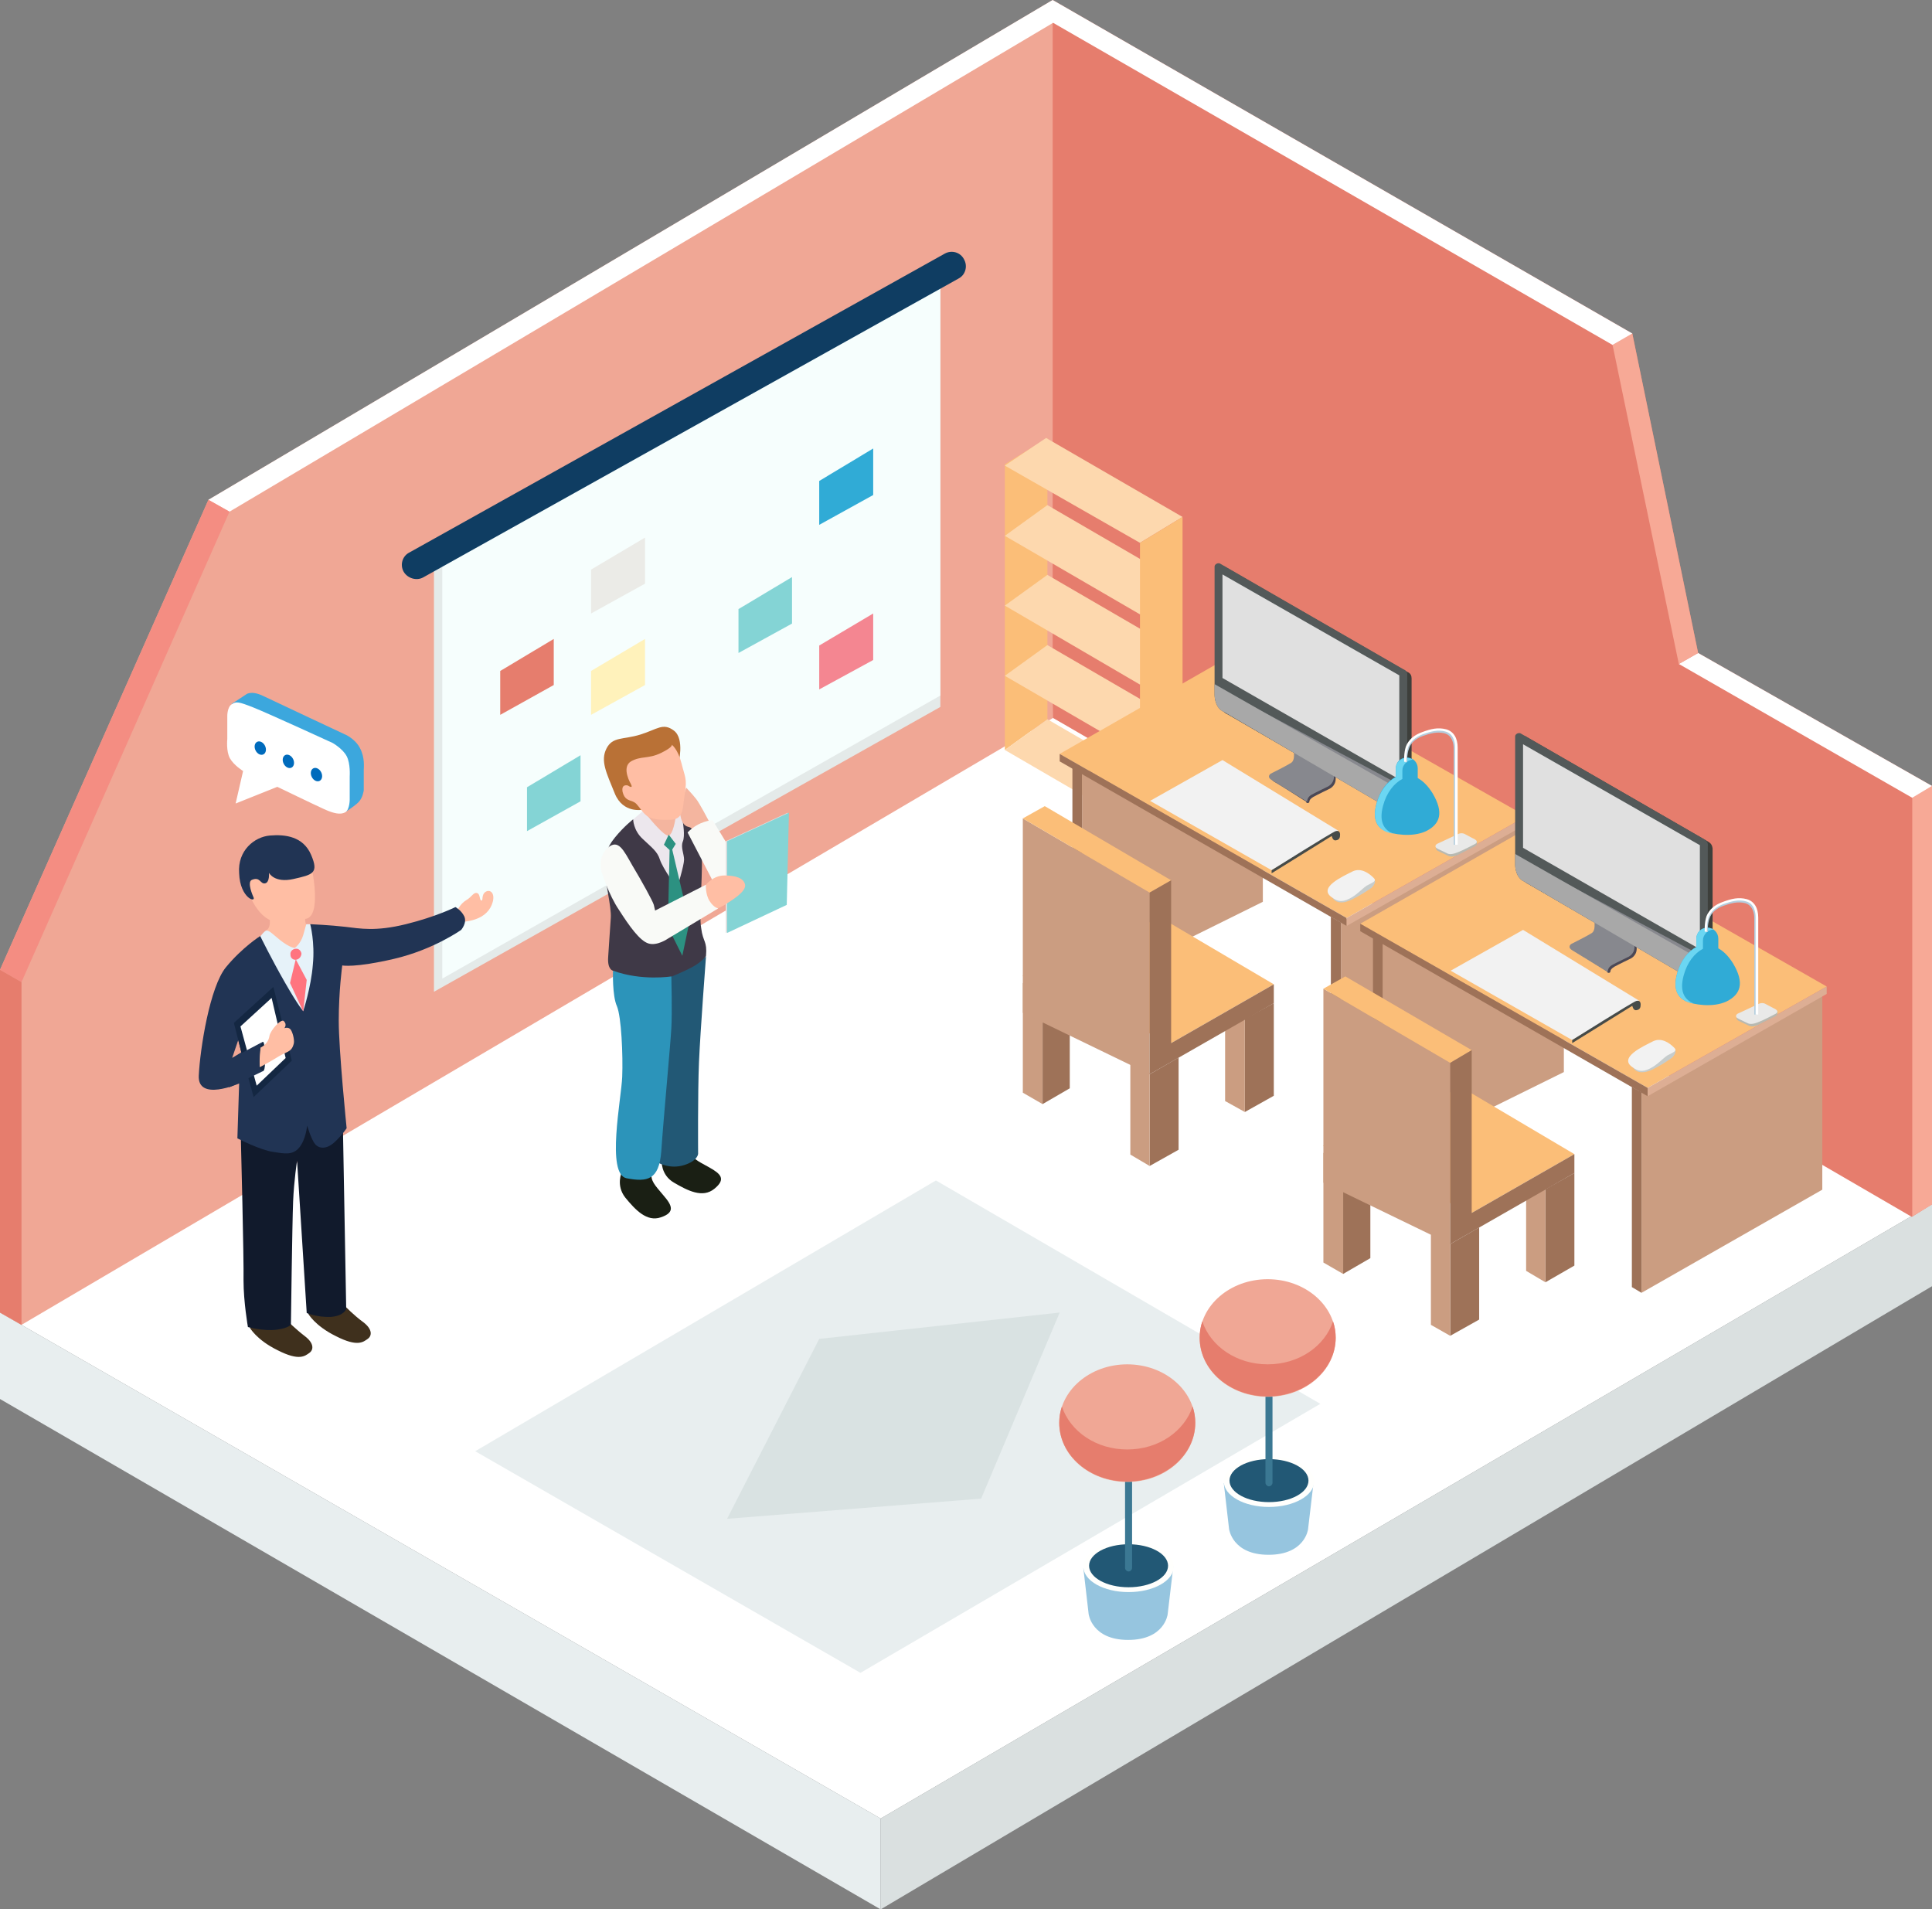 <svg id="Layer_1" xmlns="http://www.w3.org/2000/svg" viewBox="0 0 440.3 435.1"><rect x="0" y="0" width="440.3" height="435.1" fill="#808080" stroke="none"/><style>.st0{fill:#fff}.st1{fill:#e8eeef}.st2{fill:#dae0e0}.st3{fill:#f0a795}.st4{fill:#e67d6d}.st5{fill:#f7a996}.st6{fill:#f48d82}.st7{fill:#e4eae9}.st8{fill:#f6fefd}.st9{fill:#0f3d62}.st10{fill:#ebebe7}.st11{fill:#fff2bb}.st12{fill:#30abd6}.st13{fill:#84d4d5}.st14{fill:#f48691}.st15{fill:#3f301d}.st16{fill:#ffbea4}.st17{fill:#111a2c}.st18{fill:#e6f2f9}.st19{fill:#213454}.st20{fill:#142742}.st21{fill:#ff747f}.st22{fill:#3ca7dd}.st23{fill:#006bbc}.st24{fill:#fbbe78}.st25{fill:#fdd8ae}.st26{fill:#f4b59f}.st27{fill:#ece7ed}.st28{fill:#3f3947}.st29{fill:#1a1f14}.st30{fill:#225875}.st31{fill:#2c94ba}.st32{fill:#f9faf7}.st33{fill:#e0e0e0}.st34{fill:#b97136}.st35{fill:#2c9181}.st36{fill:#cb9d81}.st37{fill:#9e7258}.st38{fill:#ddae94}.st39{fill:#b8b9b1}.st40{fill:#e9e9e8}.st41{fill:#f2f2f2}.st42{fill:#464b49}.st43{fill:#c6cccc}.st44{fill:#3d3f3b}.st45{fill:#535959}.st46{fill:#87888e}.st47{fill:#4b4855}.st48{fill:#a8a8a8}.st49{fill:#6bd6f2}.st50{fill:#b4cede}.st51{fill:#d9e2e2}.st52{fill:#96c5df}.st53{fill:#fffffd}.st54{fill:#3b7893}</style><path class="st0" d="M0 299.1l240-141 200.3 116.3-239.6 140z"/><path class="st1" d="M108.3 330.7l105-61.7 87.6 50.9-104.8 61.3zM0 299.1v19.7l200.7 116.3v-20.7z"/><path class="st2" d="M200.7 435.1v-20.7l239.6-140v18.7z"/><path class="st3" d="M0 299.1V221l47.5-107.1L239.9 0l60.4 125.5 140 53.6v95.3L240 163.6 4.9 301.9z"/><path class="st4" d="M372 76L239.9 0v158.2l.1 5.4 195.7 113.7 4.6-2.9v-95.3L387 148.8z"/><path class="st5" d="M440.3 179.1l-4.5 2.7v95.4l4.5-2.7z"/><path class="st0" d="M435.8 181.8l4.5-2.7-53.3-30.3-4.4 2.5z"/><path class="st5" d="M382.6 151.3l-15.1-72.7L372 76l15 72.8z"/><path class="st0" d="M372 76L239.9 0 47.5 113.9l4.8 2.7L240 5.2l127.5 73.4z"/><path class="st6" d="M47.5 113.9L0 221l4.9 2.8 47.4-107.2z"/><path class="st4" d="M0 221v78.1l4.9 2.8v-78.1z"/><path class="st7" d="M98.9 128v98l115.4-64.9v-96z"/><path class="st8" d="M100.8 128v95l113.5-64.5v-93z"/><path class="st9" d="M92 130.3c-.9-1.6-.3-3.6 1.3-4.4l122-68.1c1.6-.9 3.6-.3 4.4 1.3.9 1.6.3 3.6-1.3 4.4l-122 68.1c-1.5.8-3.5.2-4.4-1.3z"/><path class="st4" d="M114 152.9l12.2-7.3v10.5l-12.2 6.8z"/><path class="st10" d="M134.7 129.8l12.3-7.3V133l-12.3 6.8z"/><path class="st11" d="M134.7 152.9l12.3-7.3v10.5l-12.3 6.8z"/><path class="st12" d="M186.7 109.6l12.3-7.4v10.6l-12.3 6.8z"/><path class="st13" d="M168.3 138.8l12.2-7.3v10.6l-12.2 6.7z"/><path class="st14" d="M186.7 147.1l12.3-7.3v10.6l-12.3 6.7z"/><path class="st13" d="M120.1 179.4l12.2-7.3v10.5l-12.2 6.8z"/><path class="st15" d="M56.9 302.5s1.5 2.8 6.4 5.2c4.9 2.5 6.2 1.3 7.2.6s1.1-2.2-1-3.8-4.1-3.6-4.1-3.6l-8.5 1.6zM70.2 299.3s1.5 2.8 6.4 5.2c4.9 2.5 6.2 1.3 7.2.6s1.1-2.2-1-3.8c-2.2-1.6-4.1-3.6-4.1-3.6l-8.5 1.6z"/><path class="st16" d="M60.6 212s1-.2.9-2.2V208l8.1.2s-.2 1.5.1 2.3c.3.8-.3 5.9-3.6 5.6-3.3-.2-5.5-4.1-5.5-4.1z"/><path class="st17" d="M54.9 259.8s.7 27.1.6 32c0 4.9 1 10.6 1 10.6s3.6 1 6.6.6c2.9-.4 3.2-1.2 3.2-1.2s.3-23.1.5-28c.2-4.8.9-9.3.9-9.3l2.2 34.7s2.3 1 5.4.9c3.1-.2 3.6-1.8 3.6-1.8l-.8-44.3-23.2 5.8z"/><path class="st18" d="M59.3 213.4s.7-.9 1.1-1.2c.7-.5 1.3.3 3.4 2 2.4 1.9 3.4 1.8 3.4 1.8s1.3-.9 1.9-2.9c.3-1.1.7-2.5.7-2.5h.9s3 6-.1 17.8-11.3-15-11.3-15z"/><path class="st16" d="M104.4 207.1s.7-1.3 1.9-2 1.6-1.8 2.4-1.6c.8.2.5 1.6 1 1.7.5.1-.1-1.3 1-2 1.1-.6 2.1.4 1.6 2.3s-1.9 3.3-4 4c-2.1.7-3.2.4-4.1 1.1-.9.6.2-3.5.2-3.5z"/><path class="st19" d="M105.8 208.8c-.7-1.4-2-2.1-2-2.1s-4.4 2.2-11.3 3.9c-6.9 1.7-10.4 1-13.8.6-3.4-.4-8-.6-8-.6s1.1 4.1.6 9.2c-.4 5.2-2.2 10.6-2.2 10.6s-1-1-4.1-6.4c-3.1-5.4-5.7-10.7-5.7-10.7s-4.1 2.6-7.8 7.1-5.9 18.6-6.2 24.7c-.3 6 9.2 1.8 9.2 1.8l-.4 12.5s5.2 2.7 8.2 3.1c2.5.4 4.4.8 5.9-1s1.8-5 1.8-5 .9 3.1 1.8 4.2 2.6 1.2 4.3-.3c1.7-1.5 2.9-3.3 2.9-3.3s-1.8-17.7-1.8-24.5c0-6.8.8-12.6.8-12.6s2.8.6 11.8-1.5 15.3-6.6 15.3-6.6 1.4-1.6.7-3.1zm-52.9 32.3l1.4-4.1.7 2.8-2.1 1.3z"/><path class="st20" d="M55 239.8l-1.7-6.7 9-8.2 4.2 16.8-8.7 8.3z"/><path class="st0" d="M55.7 237.2l-.9-3.3 7.1-6.5 3.2 13.7-6.6 6.3z"/><path class="st20" d="M59.9 237.4s.3-.1.4 1.5c.1 2.1.3 5.1-.4 5.2-.7 0-1.6-.6-1.3-2.9.4-3.4 1.3-3.8 1.3-3.8z"/><path class="st16" d="M64.8 234.3s1-.4 1.5.4.9 2.6.6 3.3c-.5 1.8-1.6 1.6-3.5 2.8-1.4.9-4.2 2.4-4.2 2.4s-.1-.9 0-2.6c.1-1.7.2-1.9.2-1.9s1.7-.7 2-2.6c.2-1.3 2.7-4.1 3.3-3.4.8.8.1 1.6.1 1.6z"/><path class="st19" d="M52.9 241.1l7-3.7s-.8.4-.8 4.7c0 1.5.4 1.9.8 2l-7.7 3.7.7-6.7z"/><path class="st21" d="M67.5 218.7c-.7.1-1.3-.4-1.3-1.1v-.1c-.1-.6.4-1.2 1.1-1.3h.1c.6-.1 1.2.4 1.3 1.1v.1c-.1.7-.6 1.2-1.2 1.3z"/><path class="st21" d="M67.4 218.6l-1.3 5.4 3 6.5.8-7.2z"/><path class="st16" d="M71.1 198.1s2.3 10.8-1.5 11.3c-3.7.5-8.6 3.3-12.5-4.9-3.9-8.3 9.8-8.6 14-6.4z"/><path class="st19" d="M57.7 204.3s-1.5-3.3-.3-3.8c1.9-.8 1.9 1 3 .8s.9-2.4.9-2.4 1.2 2.4 5.6 1.4c4.4-1 5.8-1.3 4-5.5-1.8-4.2-5.9-4.7-9.4-4.4s-7.4 3.4-7 8.6c.2 5.8 4.1 6.9 3.2 5.3z"/><path class="st22" d="M78.6 185.1s2.1-1.3 3.1-2.3c1-1 1.2-2.7 1.2-2.7v-4.6c0-.6.3-2.9-.9-5.1s-3.5-3.1-3.5-3.1-15.6-7.3-18.5-8.7-4-.3-4-.3l-3.2 2.1"/><path class="st0" d="M53.7 183.1l1.7-7.4s-2.1-1.3-3-2.9-.6-4.4-.6-4.4v-5.3s0-2 1-2.6c1-.7 1.6-.6 4.9.7 3.3 1.3 18.1 8.1 18.1 8.1s2.3 1.3 3.2 3 .7 4.6.7 4.6v5.3s0 2.3-1 2.9c-1.1.6-2.6.3-4.8-.7-2-.9-10.7-5.1-10.7-5.1l-9.5 3.8z"/><ellipse transform="rotate(-26.463 59.256 170.449)" class="st23" cx="59.3" cy="170.5" rx="1.2" ry="1.6"/><ellipse transform="rotate(-26.463 65.698 173.452)" class="st23" cx="65.7" cy="173.5" rx="1.2" ry="1.6"/><ellipse transform="rotate(-26.463 72.14 176.455)" class="st23" cx="72.1" cy="176.5" rx="1.2" ry="1.6"/><path class="st24" d="M229 105.8v65.1l9.7-7V99.8z"/><path class="st25" d="M229 106.1l9.4-6.3 31.1 18-9.7 5.9zM229 170.9l30.8 17.9 9.7-7-30.8-17.9zM229 154l30.8 17.9 9.7-7-30.8-17.9zM229 138l30.8 18 9.7-7.1-30.8-17.9zM229 122.1l30.8 17.9 9.7-7-30.8-17.9z"/><path class="st24" d="M259.8 123.7v65.1l9.7-7v-64z"/><path class="st26" d="M146.8 184.9s2.1 6.7 5.8 6.1c3.7-.6 2.4-6.4 2.4-6.4l-8.2.3z"/><path class="st27" d="M146.4 184.9L144 187s-.3 3.1 2.3 7.8c2.6 4.7 8.6 13.7 8.6 13.7l2.5-13.7s-1.4-7.5-2-8.7-1.5.6-1.5.6-.5 3.4-1.5 3.7c-1 .3-4.6-4.2-4.6-4.2l-1.4-1.3z"/><path class="st28" d="M160.9 217.8s-1.9 4.2-8.1 5.7c-6.2 1.4-13.1-2.3-13.1-2.3s-1.3-.2-1.1-3.1c.2-2.9.4-6.2.6-8.9s-1.5-8.5-1.2-11.6c.3-3.1 0-4.1 2.1-6.7s4.2-4.2 4.2-4.2 0 2.5 2.2 4.5c2.1 2 3.3 2.8 3.9 4.7s3.9 6.5 3.9 6.5 1.6-5.2 1.6-6.5c0-1.3-.8-2.8-.3-4.1.6-1.3 0-4.6 0-4.6s3.6-.3 4.2 5.2c.6 5.5-.6 15.9 0 19.1.4 3.2 1.4 2.9 1.1 6.3z"/><path class="st29" d="M141.7 267.1s-1.4 3 .8 5.8c2.3 2.8 4.9 5.6 8.1 4.5 3.3-1.1 2.6-2.7.6-5-2-2.4-3-3.3-2.7-5.3.4-2-6.8 0-6.8 0zM150.8 264.4s-.3 3.3 2.8 5.1 6.5 3.6 9.2 1.4c2.7-2.2 1.5-3.4-1.2-4.9-2.7-1.5-4-2-4.4-4s-6.4 2.4-6.4 2.4z"/><path class="st30" d="M152.9 222.6s3-1.2 5-2.3c2-1.1 3-2.4 3-2.4s-1.3 17.1-1.6 24.1-.2 20.9-.2 20.9 0 1.6-3.2 2.6-5.8-.5-5.8-.5l2.8-42.4z"/><path class="st26" d="M161.5 187s-2.2-4.2-2.9-5c-.7-.9-2.2-2.5-2.2-2.5s-1.6 4.1-1.4 5.9c.2 1.8.9 2.8 1.8 3s.9.6.9.6 4.7-.3 3.8-2z"/><path class="st31" d="M139.7 221.2s-.2 5.7.9 8.1c1 2.4 1.4 11.1 1.2 16.1-.2 5-3.7 22.2 1 23.1 4.7.9 7.4.4 7.9-6.1.5-7.4 2.1-24.4 2.3-28.1.2-3.6 0-11.8 0-11.8s-6.7 1.1-13.3-1.3z"/><path class="st32" d="M156.7 189.7l6.6 12.7 3.8-2.9 1-7-2.1.3-3.6-5.9s-3.1.1-5.7 2.8z"/><path class="st33" d="M165.4 191.7v20.9l13.7-6.4.4-21z"/><path class="st13" d="M165.7 191.7v20.9l13.6-6.4.5-21z"/><path class="st34" d="M146.5 184.5s-4.5 1-6.4-3.7c-1.9-4.7-3.3-7.4-1.9-10.2s3.8-2 7.7-3.2c3.9-1.2 5.2-2.8 7.7-.9s1 7.6 1 7.6l-8.1 10.4z"/><path class="st16" d="M143.8 178.7s-2.3-3.8 0-5.2c2.3-1.3 3.9-.5 6.8-1.9s2.5-1.9 2.5-1.9 1.4 1 2.2 4.2c.8 3.2 1.3 3.5.8 6.8-.6 3.3-.1 6-3.3 6.1-3.2.1-5-.1-6.4-1.9-1.4-1.8-1.4-1.9-2.3-2.3-.9-.3-1.8-.5-2.2-2.1-.4-2 1.2-1.5 1.2-1.5s1.3.9.7-.3z"/><path class="st35" d="M152.4 190.2l-1.1 2.3 1.3 1.2-.4 17.5 3.3 6.6 1.6-7.6-3.9-16.6.8-1.3z"/><path class="st16" d="M160.9 201.6s1.6-2.1 4.2-2.1 4.4.6 4.7 2.1c.3 1.6-3.1 3.6-4.5 4.5s-2.5 1.2-3.5 1.3-.9-5.8-.9-5.8z"/><path class="st32" d="M137.1 198.7s-1-3.4 1.4-5.5 3.6.5 5.6 4c2.1 3.5 4.7 8.2 4.9 9 .2.9.3 1.3.3 1.3l11.6-5.9s-.2 2.1.8 3.7 2 1.7 2 1.7l-11.5 6.9s-2.4 1.7-4.4 1.1c-2-.6-4.4-4-6.7-7.6-2.4-3.5-4-8.7-4-8.7z"/><path class="st36" d="M346.8 188.2v44.2l-41.2 23.5v-45.8z"/><path class="st37" d="M305.6 255.9l-2.3-1.3v-45.7l2.3 1.3z"/><path class="st36" d="M287.8 161.2v44.3l-41.2 20.4v-49.8z"/><path class="st37" d="M246.6 225.9l-2.2-1.2v-49.8l2.2 1.2z"/><path class="st24" d="M347.8 186L282 148.6l-40.5 23.2 65.4 37.4z"/><path class="st37" d="M306.9 211v-1.8l-65.4-37.4v1.7z"/><path class="st38" d="M306.9 211v-1.8l40.9-23.2v1.8z"/><path class="st39" d="M336.5 191.6s.1.2.1.5c0 .5-.4.7-.4.7l-4.1 2.1s-.7.3-1.2.3-.7-.1-1.3-.4c-.7-.3-1.9-.9-1.9-.9s-.6-.2-.4-1c0-.9 9.2-1.3 9.2-1.3z"/><path class="st40" d="M335.6 191l-1.7-.9s-.7-.5-1.7 0-4.7 2.2-4.7 2.2-1 .6.3 1.2 2.1 1 2.1 1 .6.4 2.1-.2c1.6-.6 4-1.9 4-1.9s1.5-.6-.4-1.4z"/><path class="st41" d="M289.8 198.3l15.2-9-26.4-16.1-16.5 9.3z"/><path class="st42" d="M289.8 198.3v.7l13.7-8.5s.2 1.1.9 1c.9-.1 1-.7 1-1.3 0-.6-.3-1-1-.8-.6.1-14.6 8.9-14.6 8.9z"/><path class="st43" d="M303.7 204.6s.6 1.3 2.6 1 6.3-3.3 6.3-3.3 1-1 .7-1.7c-.3-.6-9.6 4-9.6 4z"/><path class="st41" d="M303.7 204.6c1 .7 2 1.1 3.8.2 1.8-.9 2.8-2.2 4-3 1.3-.7 2.4-1 1.5-1.8-.9-.9-2.8-2.4-4.8-1.4-1.9 1-8.2 3.7-4.5 6z"/><path class="st24" d="M290.3 224.3l-25.8-15.2-31.5 13.3 33.9 15.3z"/><path class="st37" d="M262 244.8v20.9l6.6-3.7v-21z"/><path class="st36" d="M257.6 263.1v-21.8l4.4 3.2v21.2z"/><path class="st37" d="M283.7 232.2v21.2l6.6-3.7v-21.1z"/><path class="st36" d="M279.2 250.9v-19.8l4.5 1.1v21.2z"/><path class="st37" d="M237.6 227.1v24.5l6.2-3.6v-16.5z"/><path class="st36" d="M237.6 251.6l-4.5-2.6v-25l4.5 3.1z"/><path class="st36" d="M262 203.4v41.4l-28.9-14v-44.3z"/><path class="st24" d="M262 203.4l-28.9-16.9 5-2.8 28.8 16.9z"/><path class="st37" d="M266.9 200.6l-4.9 2.8v41.4l28.3-16.2v-4.3l-23.4 13.4z"/><g><path class="st44" d="M320.7 153.1L278.9 129c-.5-.2-1.2.2-1.2.7v29.2c0 .7.2 3.1 2.1 3.9l38.4 22.2c1.5 1 3.5-.9 3.5-2v-28.4c0-.6-.2-1.2-1-1.5z"/><path class="st45" d="M319.8 152.5L278 128.4c-.5-.2-1.2.2-1.2.7v29.2c0 .7.2 3.1 2.1 3.9l38.8 22.7c1.5 1 3 0 3-1.1v-29.7c.1-.7-.1-1.3-.9-1.6z"/><path class="st46" d="M320.8 179.8l-43.1-23v1.9c0 .7.2 3.1 2.1 3.9l38.2 22.2c1.8 1 3.7-.8 3.7-2.2v-3.7l-.9.9z"/><path class="st47" d="M295.5 170.9v1.5s.1 1.3-.6 1.8c-.9.6-4.7 2.5-4.7 2.5s-1.1.7.3 1.5c.9.5 4.4 2.7 6.4 4 .3.2.5.3.7.4 0 .2.2.4.4.4s.3-.1.4-.2v-.1-.1c.1-.4.3-.6.9-1 1.1-.6 3.6-1.8 3.6-1.8s1.5-.6 1.5-2.3v-1.4l-8.9-5.2z"/><path class="st46" d="M294.9 170.5v1.5s.1 1.3-.6 1.8c-.9.6-4.7 2.5-4.7 2.5s-1.1.7.3 1.5c1.3.8 8 4.9 8 4.9s-.1-1 1-1.6c1.1-.6 3.6-1.8 3.6-1.8s1.5-.6 1.5-2.3v-1.4l-9.1-5.1z"/><path class="st48" d="M276.8 155.9v2.4c0 .7.2 3.1 2.1 3.9l38.8 22.7c1.5 1 3 0 3-1.1v-2.9l-43.9-25z"/><path class="st33" d="M278.6 130.9v23.6l40.3 23.1v-23.7z"/></g><path class="st12" d="M313.7 183.1c.8-3 2.5-5.1 4.4-6.1v-1.9c0-1.4 1.1-2.5 2.5-2.5s2.5 1.1 2.5 2.5V177.3c1.1.6 2.3 1.7 3.4 3.5 2.6 4.4 1.7 7-1.5 8.6-3.2 1.5-7.6.7-9.2 0s-3.2-2.2-2.1-6.3z"/><path class="st49" d="M313.7 183.2c.8-3 2.5-5.1 4.4-6.1v-1.9c0-1.4 1.1-2.5 2.5-2.5.5 0 1 .2 1.4.4-1.3.1-2.4 1.2-2.4 2.5v1.9c-1.9 1-3.6 3.1-4.4 6.1-1.1 4.1.6 5.6 2.1 6.3.1 0 .2.1.2.1-.7-.2-1.3-.3-1.7-.5-1.5-.7-3.2-2.3-2.1-6.3z"/><path class="st50" d="M331.4 192.5h.5v-21.9c0-2.1-.9-3.6-2.5-4-1.8-.5-3.3-.1-5.2.6-1.9.6-3.1 1.7-3.6 3.2-.5 1.4-.4 3.2-.4 3.3h.5s-.1-1.8.4-3.1c.4-1.3 1.5-2.3 3.2-2.9 1.7-.6 3.2-1 4.9-.6 1.8.5 2.1 2.4 2.1 3.5v21.9z"/><path class="st0" d="M331.7 192.5h.5v-22.1c0-2.2-.9-3.7-2.6-4.2-1.9-.5-3.5-.1-5.4.6-2 .7-3.2 1.8-3.8 3.3-.5 1.5-.4 3.4-.4 3.5h.5s-.1-1.9.4-3.3c.5-1.3 1.6-2.3 3.4-3 1.8-.6 3.4-1.1 5.1-.6 1.9.5 2.2 2.5 2.2 3.6v22.2z"/><path class="st36" d="M415.3 226.9v44.2l-41.2 23.5v-45.8z"/><path class="st37" d="M374.1 294.6l-2.2-1.3v-45.6l2.2 1.2z"/><path class="st36" d="M356.4 199.9v44.4l-41.3 20.4v-49.9z"/><path class="st37" d="M315.1 264.7l-2.2-1.2v-49.9l2.2 1.2z"/><path class="st24" d="M416.3 224.8l-65.7-37.5-40.6 23.2 65.5 37.4z"/><path class="st37" d="M375.5 249.8v-1.9L310 210.5v1.7z"/><path class="st38" d="M375.5 249.8v-1.9l40.8-23.1v1.7z"/><path class="st39" d="M405 230.3s.1.2.1.5c0 .5-.4.7-.4.7l-4.1 2.1s-.7.3-1.2.3-.7-.1-1.3-.4c-.7-.3-1.9-.9-1.9-.9s-.6-.2-.4-1c0-.8 9.2-1.3 9.2-1.3z"/><path class="st40" d="M404.1 229.7l-1.7-.9s-.7-.5-1.7 0-4.7 2.2-4.7 2.2-1 .6.3 1.2c1.4.7 2.1 1 2.1 1s.6.4 2.1-.2c1.6-.6 4-1.9 4-1.9s1.5-.6-.4-1.4z"/><path class="st41" d="M358.3 237l15.2-9-26.4-16.1-16.5 9.3z"/><path class="st42" d="M358.3 237v.7l13.7-8.5s.2 1.1.9 1c.9-.1 1-.7 1-1.3 0-.6-.3-1-1-.8-.6.1-14.6 8.9-14.6 8.9z"/><path class="st43" d="M372.2 243.3s.6 1.3 2.6 1c2-.2 6.3-3.3 6.3-3.3s1-1 .7-1.7-9.6 4-9.6 4z"/><path class="st41" d="M372.2 243.3c1 .7 2 1.1 3.8.2 1.8-.9 2.8-2.2 4-3 1.3-.7 2.4-1 1.5-1.8-.9-.9-2.8-2.4-4.8-1.4-1.9 1-8.2 3.7-4.5 6z"/><path class="st24" d="M358.8 263l-25.7-15.2-31.6 13.3 33.9 15.3z"/><path class="st37" d="M330.5 283.5v20.9l6.6-3.7v-21z"/><path class="st36" d="M326.1 301.9v-21.8l4.4 3.1v21.2z"/><path class="st37" d="M352.2 271v21.2l6.6-3.8v-21.1z"/><path class="st36" d="M347.8 289.6v-19.8l4.4 1.2v21.2z"/><path class="st37" d="M306.1 265.8v24.5l6.2-3.6v-16.4z"/><path class="st36" d="M306.1 290.3l-4.5-2.6v-25l4.5 3.1z"/><path class="st36" d="M330.5 242.2v41.3l-28.9-14v-44.2z"/><path class="st24" d="M330.5 242.2l-28.9-16.9 5-2.8 28.8 16.8z"/><path class="st37" d="M335.4 239.3l-4.9 2.9v41.3l28.3-16.2V263l-23.4 13.4z"/><g><path class="st44" d="M389.3 191.8l-41.8-24.1c-.5-.2-1.2.2-1.2.7v29.2c0 .7.2 3.1 2.1 3.9l38.4 22.2c1.5 1 3.5-.9 3.5-2v-28.4c-.1-.6-.3-1.1-1-1.5z"/><path class="st45" d="M388.3 191.2l-41.8-24.1c-.5-.2-1.2.2-1.2.7V197c0 .7.2 3.1 2.1 3.9l38.8 22.7c1.5 1 3 0 3-1.1v-29.7c.1-.6-.1-1.2-.9-1.6z"/><path class="st46" d="M389.3 218.6l-43.1-23v1.9c0 .7.2 3.1 2.1 3.9l38.2 22.2c1.8 1 3.7-.8 3.7-2.2v-3.7l-.9.9z"/><path class="st47" d="M364.1 209.6v1.5s.1 1.3-.6 1.8c-.9.6-4.7 2.5-4.7 2.5s-1.1.7.3 1.5c.9.5 4.4 2.7 6.4 4 .3.2.5.3.7.4 0 .2.2.4.4.4s.3-.1.4-.2v-.1-.1c.1-.4.3-.6.9-1 1.1-.6 3.6-1.8 3.6-1.8s1.5-.6 1.5-2.3v-1.4l-8.9-5.2z"/><path class="st46" d="M363.4 209.3v1.5s.1 1.3-.6 1.8c-.9.6-4.7 2.5-4.7 2.5s-1.1.7.3 1.5c1.3.8 8 4.9 8 4.9s-.1-1 1-1.6c1.1-.6 3.6-1.8 3.6-1.8s1.5-.6 1.5-2.3v-1.4l-9.1-5.1z"/><path class="st48" d="M345.3 194.6v2.4c0 .7.2 3.1 2.1 3.9l38.8 22.7c1.5 1 3 0 3-1.1v-2.9l-43.9-25z"/><path class="st33" d="M347.1 169.6v23.6l40.3 23.1v-23.7z"/></g><path class="st12" d="M382.2 221.9c.8-3 2.5-5.1 4.4-6.1v-1.9c0-1.4 1.1-2.5 2.5-2.5s2.5 1.1 2.5 2.5V216.1c1.1.6 2.3 1.7 3.4 3.5 2.6 4.4 1.7 7-1.5 8.6-3.2 1.5-7.6.7-9.2 0-1.5-.7-3.2-2.3-2.1-6.3z"/><path class="st49" d="M382.2 221.9c.8-3 2.5-5.1 4.4-6.1v-1.9c0-1.4 1.1-2.5 2.5-2.5.5 0 1 .2 1.4.4-1.3.1-2.4 1.2-2.4 2.5v1.9c-1.9 1-3.6 3.1-4.4 6.1-1.1 4.1.6 5.6 2.1 6.3.1 0 .2.1.2.1-.7-.2-1.3-.3-1.7-.5-1.5-.7-3.2-2.2-2.1-6.3z"/><path class="st50" d="M399.9 231.2h.5v-21.9c0-2.1-.9-3.6-2.5-4-1.8-.5-3.3-.1-5.2.6-1.9.6-3.1 1.7-3.6 3.2-.5 1.4-.4 3.2-.4 3.3h.5s-.1-1.8.4-3.1c.4-1.3 1.5-2.3 3.2-2.9 1.7-.6 3.2-1 4.9-.6 1.8.5 2.1 2.4 2.1 3.5v21.9z"/><path class="st0" d="M400.2 231.2h.5v-22.1c0-2.2-.9-3.7-2.6-4.2-1.9-.5-3.5-.1-5.4.6-2 .7-3.2 1.8-3.8 3.3-.5 1.5-.4 3.4-.4 3.5h.5s-.1-1.9.4-3.3c.5-1.3 1.6-2.3 3.4-3 1.8-.6 3.4-1.1 5.1-.6 1.9.5 2.2 2.5 2.2 3.6v22.2z"/><path class="st51" d="M186.7 305.1l54.8-6-17.9 42.4-57.9 4.6z"/><g><path class="st52" d="M278.9 338l1.2 10.4s.7 5.9 9 5.9 9-5.8 9-5.8l1.3-11-20.5.5z"/><ellipse class="st53" cx="289.2" cy="337.6" rx="10.3" ry="5.8"/><ellipse class="st30" cx="289.2" cy="337.4" rx="9" ry="4.9"/><path class="st54" d="M290 316.8h-1.6v21.1c0 .4.4.8.8.8s.8-.4.8-.8v-21.1z"/><ellipse class="st3" cx="288.9" cy="304.9" rx="15.5" ry="13.4"/><path class="st4" d="M288.9 310.9c-7.1 0-13-4.1-14.9-9.8-.4 1.2-.6 2.4-.6 3.7 0 7.4 6.9 13.4 15.5 13.4 8.5 0 15.5-6 15.5-13.4 0-1.3-.2-2.5-.6-3.7-1.9 5.7-7.8 9.8-14.9 9.8z"/></g><g><path class="st52" d="M246.9 357.4l1.2 10.4s.7 5.9 9 5.9 9-5.8 9-5.8l1.3-11-20.5.5z"/><ellipse class="st53" cx="257.2" cy="357" rx="10.3" ry="5.8"/><ellipse class="st30" cx="257.2" cy="356.8" rx="9" ry="4.9"/><path class="st54" d="M258 336.2h-1.6v21.1c0 .4.4.8.8.8s.8-.4.8-.8v-21.1z"/><ellipse class="st3" cx="256.9" cy="324.3" rx="15.5" ry="13.4"/><path class="st4" d="M256.9 330.3c-7.1 0-13-4.1-14.9-9.8-.4 1.2-.6 2.4-.6 3.7 0 7.4 6.9 13.4 15.5 13.4 8.5 0 15.5-6 15.5-13.4 0-1.3-.2-2.5-.6-3.7-1.9 5.7-7.8 9.8-14.9 9.8z"/></g></svg>